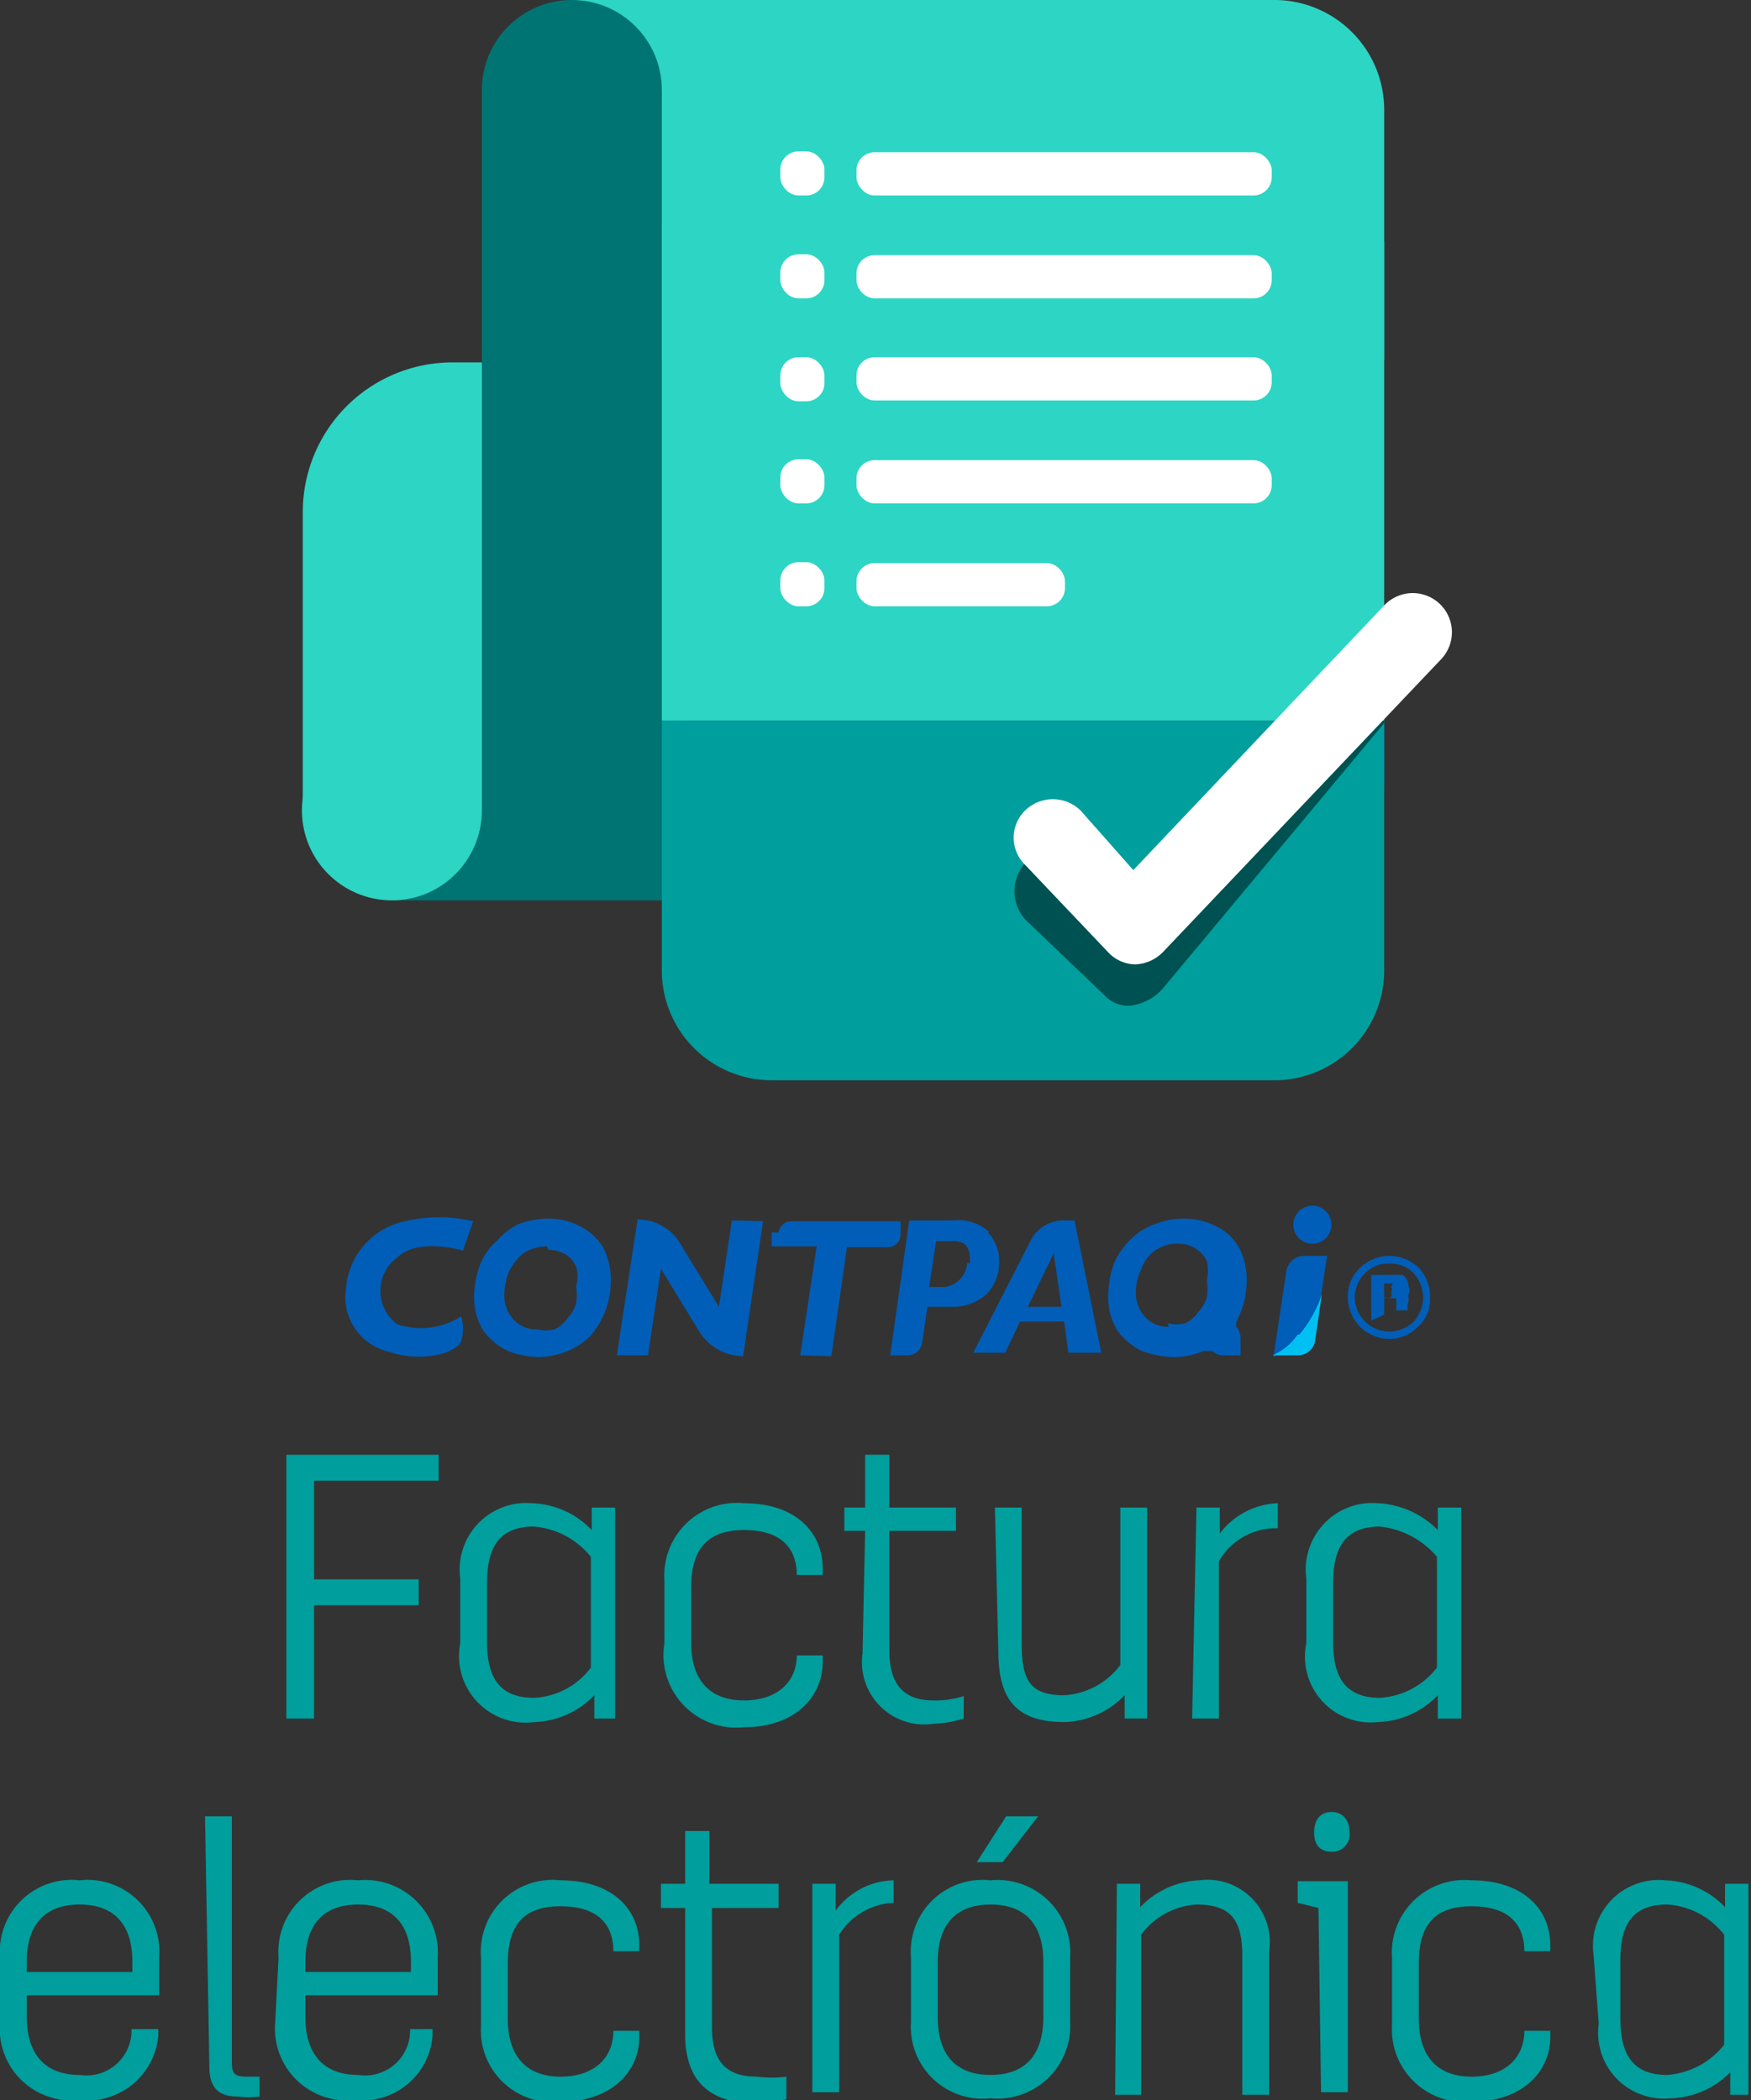<svg xmlns="http://www.w3.org/2000/svg" viewBox="0 0 20.24 24.28"><rect x="0" y="0" width="20.24" height="24.28" fill="#333333" stroke="none"/><defs><style>.a{fill:#005eb8;}.b{fill:#00c0f3;}.c{fill:#009e9c;}.d{fill:#007473;}.e{fill:#2cd5c4;}.f{fill:#fff;}.g{fill:#005151;}</style></defs><title>c-factura-electronica</title><path class="a" d="M16.39,15.34a.45.45,0,0,1-.33.14.48.48,0,0,1-.48-.48.45.45,0,0,1,.15-.35.49.49,0,0,1,.33-.13.49.49,0,0,1,.34.14.48.48,0,0,1,.13.34.42.42,0,0,1-.14.34m-.61-.62a.39.39,0,0,0-.12.28.4.4,0,0,0,.68.28.41.41,0,0,0,.11-.28.43.43,0,0,0-.11-.28.37.37,0,0,0-.28-.11.36.36,0,0,0-.28.11m.07.55v-.53h.25l.11,0a.14.14,0,0,1,.07.13.11.11,0,0,1,0,.1.19.19,0,0,1-.09,0,.1.1,0,0,1,.08,0,.12.12,0,0,1,0,.11v.07h0v0h-.13s0,0,0-.08,0,0,0-.06,0,0,0,0H16v.19Zm.25-.43H16V15h0a.11.11,0,0,0,.08,0,.08.08,0,0,0,0-.06.05.05,0,0,0,0-.06"/><path class="a" d="M6.22,15.69a1.09,1.09,0,0,1-.35-.07.77.77,0,0,1-.28-.23A.73.73,0,0,1,5.48,15a1.12,1.12,0,0,1,.07-.38.72.72,0,0,1,.2-.28A.77.77,0,0,1,6,14.15a1,1,0,0,1,.34-.06.78.78,0,0,1,.37.09.67.67,0,0,1,.26.24.79.79,0,0,1,.09.38,1,1,0,0,1-.06.35,1.05,1.05,0,0,1-.17.29.8.8,0,0,1-.27.18.86.86,0,0,1-.36.07m.12-1.28a.5.5,0,0,0-.27.08.62.62,0,0,0-.17.22.74.74,0,0,0-.05.25.41.41,0,0,0,.1.29.35.35,0,0,0,.28.12.45.45,0,0,0,.2,0,.37.37,0,0,0,.15-.13.42.42,0,0,0,.1-.17.69.69,0,0,0,0-.2.38.38,0,0,0,0-.22.28.28,0,0,0-.13-.15.38.38,0,0,0-.19-.05"/><path class="a" d="M9.25,15.67l.19-1.26H8.92l0-.16H9a.15.15,0,0,1,.15-.13h1.26l0,.17h0a.15.15,0,0,1-.15.13H9.79l-.18,1.26Z"/><path class="a" d="M11.43,14.24a.53.53,0,0,0-.41-.13h-.51l-.22,1.56h.19a.17.17,0,0,0,.18-.15h0l.06-.41H11a.59.59,0,0,0,.31-.08.41.41,0,0,0,.18-.19.51.51,0,0,0,.06-.25.48.48,0,0,0-.13-.34m-.24.35a.3.3,0,0,1-.26.28h-.18l.08-.53H11c.09,0,.23,0,.21.26"/><path class="a" d="M8.46,14.11l-.15,1-.44-.72a.57.57,0,0,0-.5-.29h0l-.24,1.57h.36l.15-1,.44.72a.6.6,0,0,0,.51.29h0l.23-1.56Zm-.15,1Z"/><path class="a" d="M12.42,14.11H12.3a.43.43,0,0,0-.38.22v0h0l-.67,1.31h.37l.17-.36h.51l.05.36h.38Zm-.54,1,.3-.62.09.62Z"/><path class="a" d="M14.29,15.34l0-.05.06-.14a1,1,0,0,0,.06-.35.79.79,0,0,0-.09-.38.6.6,0,0,0-.26-.24.78.78,0,0,0-.37-.09.88.88,0,0,0-.33.06.73.73,0,0,0-.28.17.84.84,0,0,0-.2.28,1.12,1.12,0,0,0-.07.38.73.73,0,0,0,.11.41.77.77,0,0,0,.28.23,1.15,1.15,0,0,0,.35.07.86.86,0,0,0,.36-.07l.1,0,0,0a.2.2,0,0,0,.14.05h.19v-.19h0a.2.2,0,0,0-.05-.14m-.78,0a.35.35,0,0,1-.28-.12.41.41,0,0,1-.1-.29.57.57,0,0,1,.06-.25.43.43,0,0,1,.43-.3.38.38,0,0,1,.19.05.34.34,0,0,1,.14.15.48.48,0,0,1,0,.22.69.69,0,0,1,0,.2.42.42,0,0,1-.1.17.37.37,0,0,1-.15.13.45.45,0,0,1-.2,0"/><path class="a" d="M5.35,14.46s-.51-.16-.76.08a.48.48,0,0,0,0,.77.86.86,0,0,0,.74-.09.5.5,0,0,1,0,.29c-.07.15-.49.24-.83.12A.65.65,0,0,1,4,14.89a.86.86,0,0,1,.68-.77,1.72,1.72,0,0,1,.79,0Z"/><path class="a" d="M15.34,14.52h-.27a.21.21,0,0,0-.2.17l-.15,1h0a.68.68,0,0,0,.29-.24,1.42,1.42,0,0,0,.26-.47Z"/><path class="a" d="M15.17,14.38a.22.22,0,1,0,0-.44.22.22,0,1,0,0,.44"/><path class="b" d="M15,15.43a.68.68,0,0,1-.29.24H15a.2.2,0,0,0,.2-.16l.08-.55a1.42,1.42,0,0,1-.26.47"/><path class="c" d="M3.31,16.82H5.07v.3H3.63v1.14H4.84v.3H3.63v1.31H3.31Z"/><path class="c" d="M5.32,18.25a.77.77,0,0,1,.83-.87,1,1,0,0,1,.69.31l0-.26h.27v2.44H6.87l0-.27a1,1,0,0,1-.69.31A.77.77,0,0,1,5.32,19Zm.31.74c0,.41.15.64.54.64a.87.87,0,0,0,.66-.35V18a.94.94,0,0,0-.66-.35c-.39,0-.54.23-.54.65Z"/><path class="c" d="M7.68,18.27a.84.84,0,0,1,.92-.89c.58,0,.91.32.91.76v.07h-.3v0c0-.31-.18-.52-.61-.52s-.61.23-.61.66V19c0,.43.22.66.61.66s.61-.22.61-.52v0h.3v.07c0,.42-.33.76-.91.76A.84.84,0,0,1,7.68,19Z"/><path class="c" d="M10,17.7H9.76v-.27H10l0-.61h.28v.61h.77v.27h-.77v1.38c0,.39.16.58.51.58a1.06,1.06,0,0,0,.35-.05v.26a1.35,1.35,0,0,1-.35.06.72.72,0,0,1-.82-.81Z"/><path class="c" d="M11.5,17.43h.31V19c0,.42.09.6.49.6a.87.87,0,0,0,.65-.35V17.43h.31v2.44H13l0-.27a1,1,0,0,1-.7.31c-.56,0-.76-.27-.76-.82Z"/><path class="c" d="M13.83,17.43h.27l0,.3a.88.88,0,0,1,.67-.35h0v.29h-.05a.76.76,0,0,0-.63.38v1.82h-.31Z"/><path class="c" d="M15.1,18.25a.77.77,0,0,1,.83-.87,1.05,1.05,0,0,1,.69.31l0-.26h.27v2.44h-.27l0-.27a1,1,0,0,1-.69.31A.76.76,0,0,1,15.1,19Zm.31.74c0,.41.15.64.54.64a.9.9,0,0,0,.66-.35V18a1,1,0,0,0-.66-.35c-.39,0-.54.23-.54.65Z"/><path class="c" d="M0,22.63a.83.83,0,0,1,.92-.89.83.83,0,0,1,.92.89v.44H.31v.25c0,.44.22.67.61.67a.52.52,0,0,0,.6-.53v0h.31v.07a.82.82,0,0,1-.91.75A.83.83,0,0,1,0,23.38Zm1.53.17v-.12c0-.44-.22-.66-.61-.66s-.61.22-.61.66v.12Z"/><path class="c" d="M2.37,21h.31v2.81c0,.13,0,.2.16.2H3v.23a1,1,0,0,1-.25,0c-.22,0-.33-.1-.33-.34Z"/><path class="c" d="M3.22,22.63a.83.83,0,0,1,.92-.89.84.84,0,0,1,.92.89v.44H3.53v.25c0,.44.22.67.61.67a.52.52,0,0,0,.6-.53v0H5v.07a.81.81,0,0,1-.9.75.83.83,0,0,1-.92-.88Zm1.53.17v-.12c0-.44-.22-.66-.61-.66s-.61.22-.61.66v.12Z"/><path class="c" d="M5.56,22.63a.83.83,0,0,1,.92-.89c.58,0,.91.32.91.75v.07h-.3v0c0-.31-.18-.52-.61-.52s-.61.22-.61.66v.64c0,.44.22.67.61.67s.61-.22.61-.53v0h.3v.07c0,.41-.33.75-.91.75a.83.83,0,0,1-.92-.88Z"/><path class="c" d="M7.92,22.06H7.64v-.28h.28l0-.61h.28v.61H9v.28H8.23v1.38c0,.39.16.57.52.57a1.32,1.32,0,0,0,.34,0v.26a1.33,1.33,0,0,1-.34.05c-.54,0-.83-.25-.83-.8Z"/><path class="c" d="M9.39,21.78h.27l0,.31a.85.85,0,0,1,.67-.35h0V22h0a.78.78,0,0,0-.63.37v1.82H9.39Z"/><path class="c" d="M10.53,22.63a.83.83,0,0,1,.92-.89.84.84,0,0,1,.92.89v.75a.84.84,0,0,1-.92.88.83.83,0,0,1-.92-.88Zm.31.69c0,.44.21.67.61.67s.61-.23.61-.67v-.64c0-.44-.22-.66-.61-.66s-.61.22-.61.66ZM11.63,21H12l-.41.53h-.3Z"/><path class="c" d="M12.91,21.78h.27l0,.27a1,1,0,0,1,.68-.31.72.72,0,0,1,.81.82v1.66h-.31v-1.6c0-.42-.13-.6-.53-.6a.86.86,0,0,0-.64.35v1.85h-.3Z"/><path class="c" d="M15.24,22.06,15,22v-.25h.58v2.44h-.31Zm-.05-.87c0-.16.08-.24.2-.24s.21.08.21.24a.2.2,0,0,1-.21.22C15.27,21.41,15.19,21.34,15.19,21.19Z"/><path class="c" d="M16.09,22.63a.84.84,0,0,1,.92-.89c.58,0,.91.32.91.75v.07h-.3v0c0-.31-.18-.52-.61-.52s-.61.22-.61.66v.64c0,.44.22.67.61.67s.61-.22.61-.53v0h.3v.07c0,.41-.33.75-.91.75a.84.84,0,0,1-.92-.88Z"/><path class="c" d="M18.42,22.6a.76.76,0,0,1,.83-.86,1,1,0,0,1,.69.31l0-.27h.27v2.44H20l0-.26a1,1,0,0,1-.69.3.76.76,0,0,1-.83-.86Zm.31.74c0,.42.15.65.54.65a.92.92,0,0,0,.66-.35V22.37a.9.9,0,0,0-.66-.35c-.39,0-.54.22-.54.64Z"/><polygon class="d" points="4.53 10.41 7.82 10.41 7.82 1.04 5.57 1.04 5.57 9.37 4.53 10.41"/><path class="a" d="M7.65,8.33H16a0,0,0,0,1,0,0V9a3.48,3.48,0,0,1-3.48,3.48H11.12A3.48,3.48,0,0,1,7.65,9V8.33a0,0,0,0,1,0,0Z"/><path class="c" d="M8.92,12.49H14.7A1.27,1.27,0,0,0,16,11.22V8.33H7.65v2.89A1.27,1.27,0,0,0,8.92,12.49Z"/><path class="e" d="M13.18,0H9.42A13.68,13.68,0,0,0,7.65,2.6V8.33H16V2.79Z"/><path class="e" d="M14.71,0H7.65V4.16H16V1.28A1.27,1.27,0,0,0,14.71,0Z"/><path class="e" d="M5.23,4.19h.34a0,0,0,0,1,0,0V9.37a0,0,0,0,1,0,0H3.5a0,0,0,0,1,0,0V5.92A1.73,1.73,0,0,1,5.23,4.19Z"/><polygon class="e" points="8.59 1.07 6.56 1.07 6.61 0 8.59 0 8.59 1.07"/><circle class="e" cx="4.53" cy="9.37" r="1.04"/><rect class="f" x="9.02" y="1.75" width="0.51" height="0.51" rx="0.21" ry="0.21"/><path class="g" d="M16,8.33H14.93l-1.8,2.18-.61-.59a.49.49,0,0,0-.67.71l.94.9a.36.36,0,0,0,.32.09h0a.59.59,0,0,0,.33-.19L16,8.36Z"/><path class="f" d="M13.12,11.15h0a.44.44,0,0,1-.32-.15L11.85,10a.44.44,0,0,1,0-.63.46.46,0,0,1,.64,0l.61.69L16,7a.45.45,0,0,1,.66.62L13.45,11A.47.47,0,0,1,13.12,11.15Z"/><rect class="f" x="9.9" y="1.76" width="4.8" height="0.5" rx="0.21" ry="0.21"/><rect class="f" x="9.02" y="2.94" width="0.51" height="0.51" rx="0.21" ry="0.21"/><rect class="f" x="9.9" y="2.95" width="4.8" height="0.5" rx="0.21" ry="0.21"/><rect class="f" x="9.02" y="4.13" width="0.51" height="0.51" rx="0.21" ry="0.21"/><rect class="f" x="9.9" y="4.13" width="4.8" height="0.5" rx="0.21" ry="0.21"/><rect class="f" x="9.02" y="5.31" width="0.51" height="0.51" rx="0.21" ry="0.21"/><rect class="f" x="9.9" y="5.32" width="4.8" height="0.5" rx="0.21" ry="0.21"/><rect class="f" x="9.02" y="6.5" width="0.51" height="0.51" rx="0.21" ry="0.21"/><rect class="f" x="9.9" y="6.51" width="2.41" height="0.5" rx="0.21" ry="0.21"/><circle class="d" cx="6.61" cy="1.04" r="1.04"/></svg>